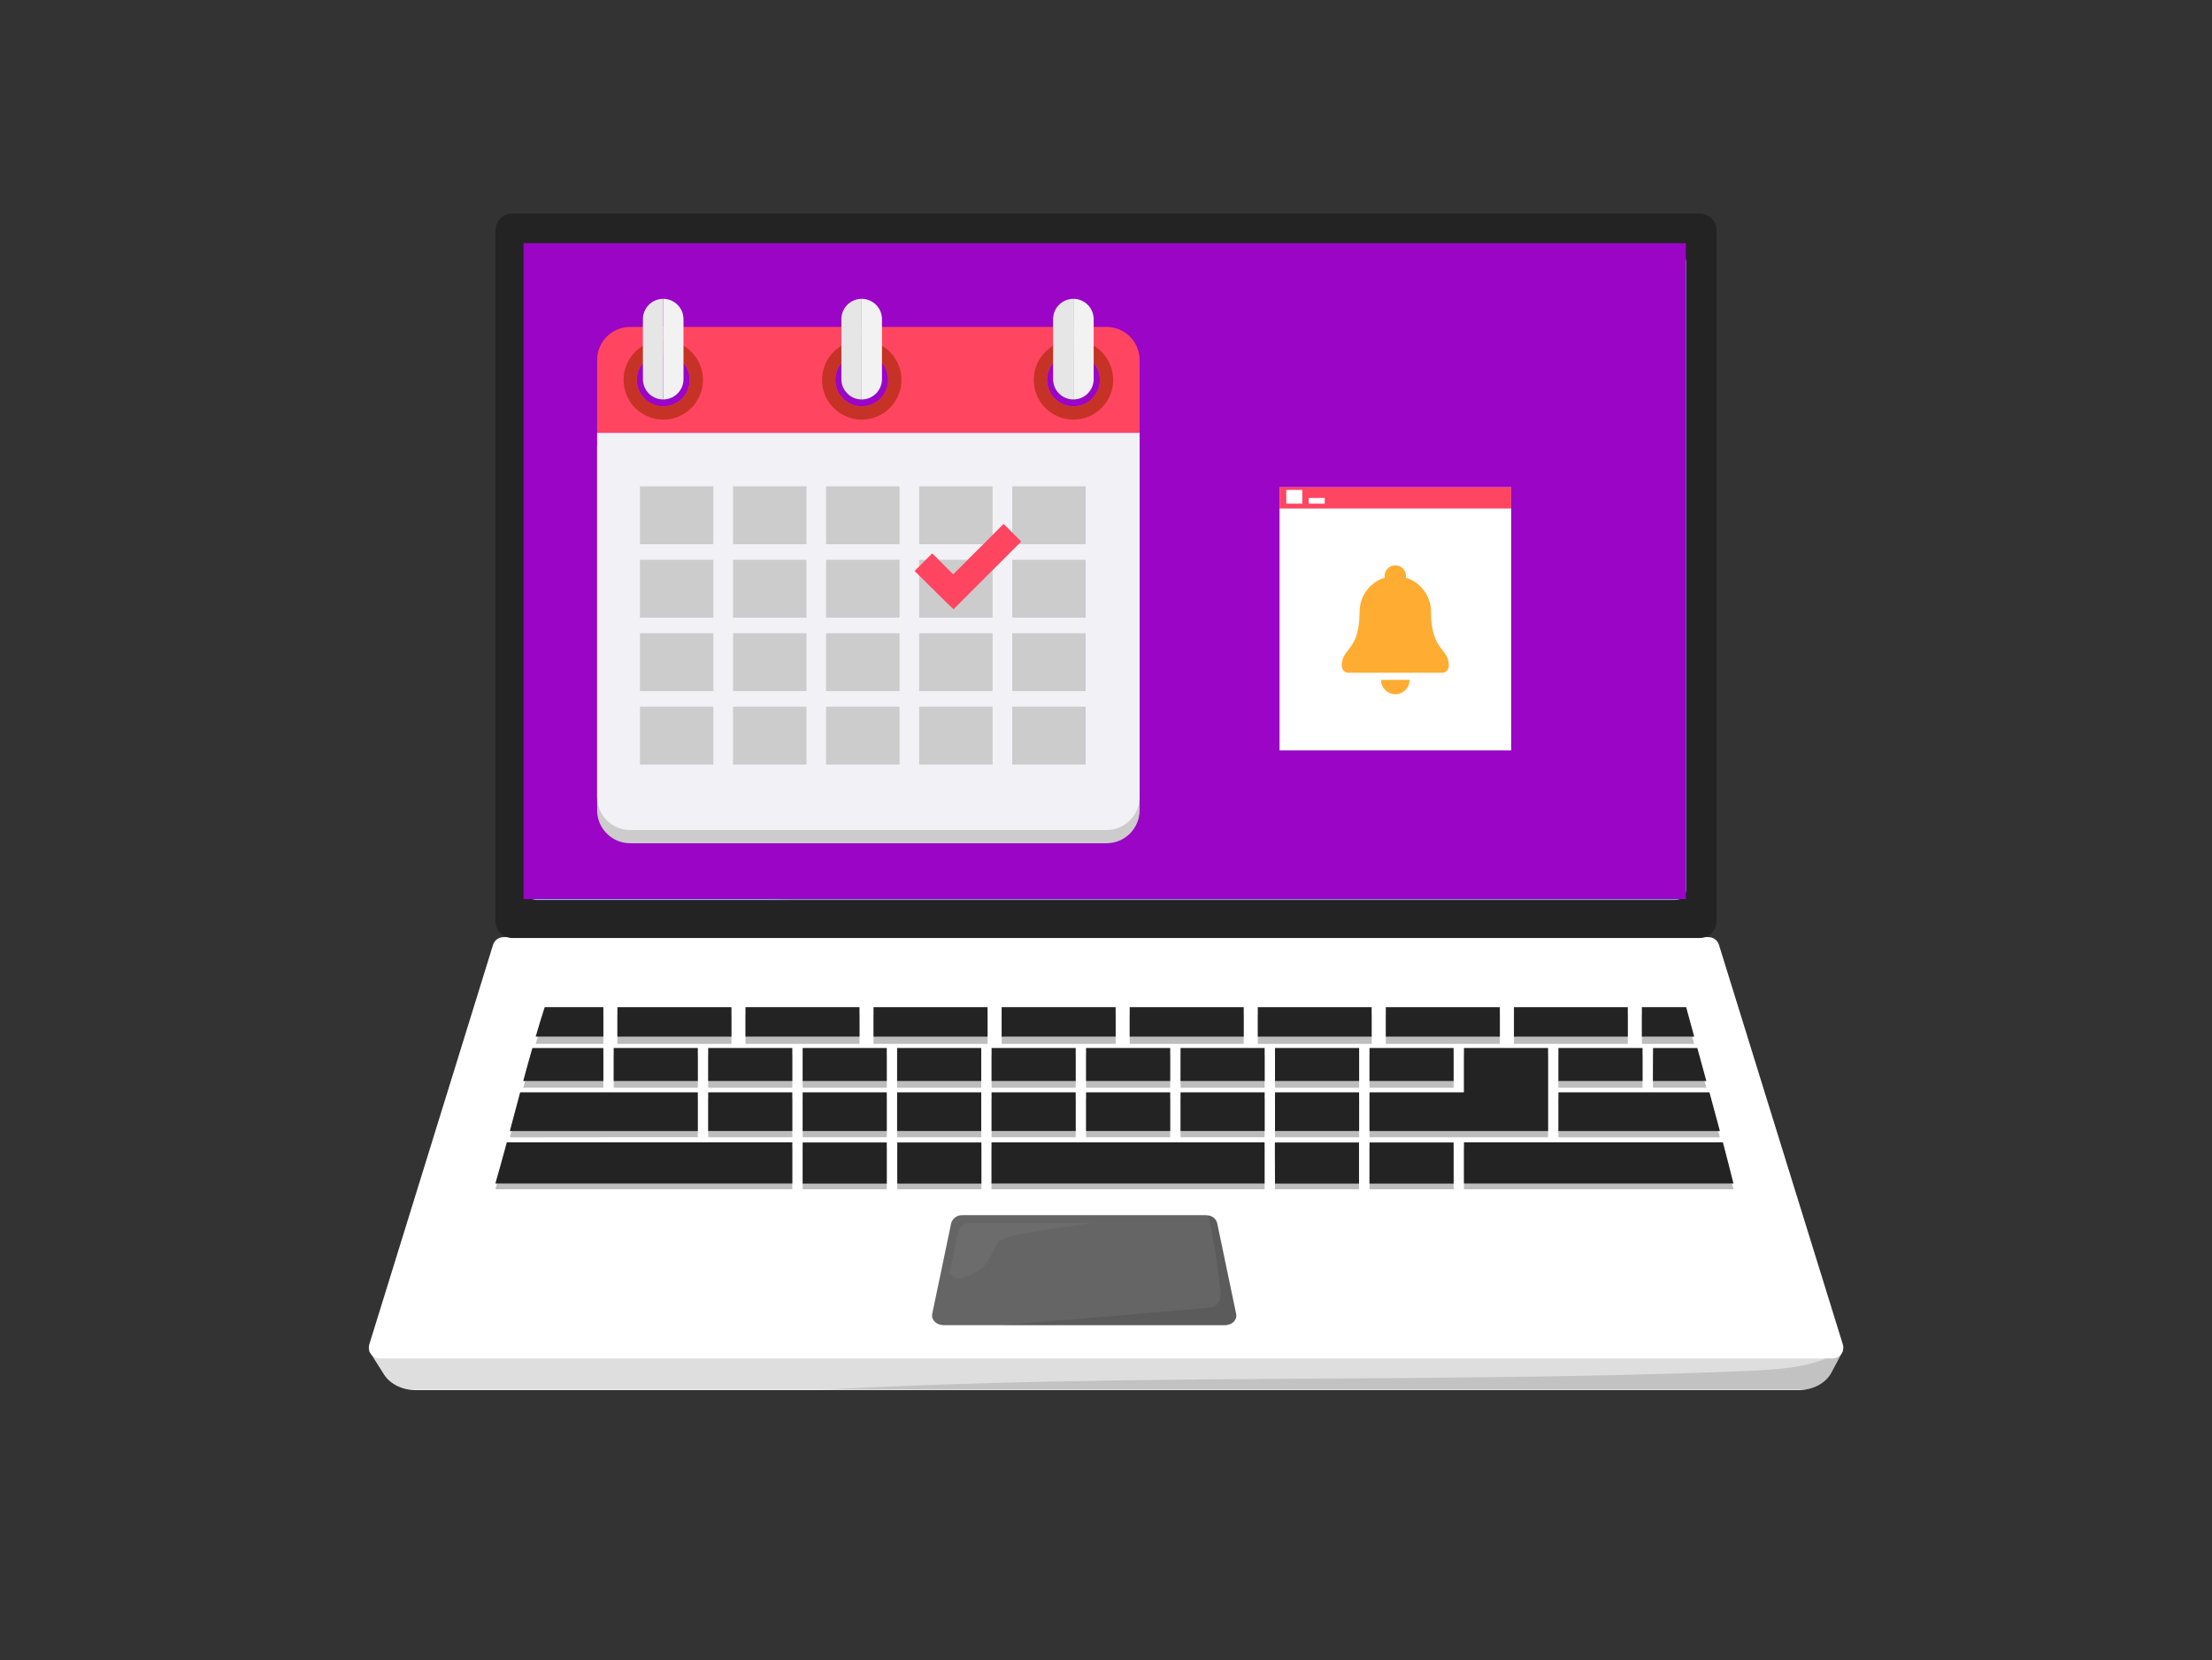 <svg xmlns="http://www.w3.org/2000/svg" xmlns:xlink="http://www.w3.org/1999/xlink" width="1920" zoomAndPan="magnify" viewBox="0 0 1440 1080.75" height="1441" preserveAspectRatio="xMidYMid meet" version="1.0"><rect x="0" y="0" width="1440" height="1080.75" fill="#333333" stroke="none"/><defs><filter x="0%" y="0%" width="100%" height="100%" id="8d3c333a6e"><feColorMatrix values="0 0 0 0 1 0 0 0 0 1 0 0 0 0 1 0 0 0 1 0" color-interpolation-filters="sRGB"/></filter><clipPath id="33262f5ac1"><path d="M 240 804 L 1200 804 L 1200 904.586 L 240 904.586 Z M 240 804 " clip-rule="nonzero"/></clipPath><clipPath id="5d3a039221"><path d="M 240 803 L 1200 803 L 1200 904.586 L 240 904.586 Z M 240 803 " clip-rule="nonzero"/></clipPath><mask id="0d421b6e34"><g filter="url(#8d3c333a6e)"><rect x="-144" width="1728" fill="#000000" y="-108.075" height="1296.9" fill-opacity="0.15"/></g></mask><clipPath id="d5974c5db6"><path d="M 0.109 1 L 959.891 1 L 959.891 101.586 L 0.109 101.586 Z M 0.109 1 " clip-rule="nonzero"/></clipPath><clipPath id="16d4e780fb"><rect x="0" width="960" y="0" height="102"/></clipPath><clipPath id="841df43ef1"><path d="M 530 880 L 1200 880 L 1200 904.586 L 530 904.586 Z M 530 880 " clip-rule="nonzero"/></clipPath><mask id="815903f7a6"><g filter="url(#8d3c333a6e)"><rect x="-144" width="1728" fill="#000000" y="-108.075" height="1296.9" fill-opacity="0.15"/></g></mask><clipPath id="fd2e5a0e04"><path d="M 1 0.117 L 669 0.117 L 669 24.586 L 1 24.586 Z M 1 0.117 " clip-rule="nonzero"/></clipPath><clipPath id="fb737e553a"><rect x="0" width="670" y="0" height="25"/></clipPath><clipPath id="0a471e1413"><path d="M 322 139.016 L 1118 139.016 L 1118 611 L 322 611 Z M 322 139.016 " clip-rule="nonzero"/></clipPath><mask id="47251a1aec"><g filter="url(#8d3c333a6e)"><rect x="-144" width="1728" fill="#000000" y="-108.075" height="1296.9" fill-opacity="0.7"/></g></mask><clipPath id="54f7e503d8"><rect x="0" width="203" y="0" height="75"/></clipPath><mask id="ae08e60948"><g filter="url(#8d3c333a6e)"><rect x="-144" width="1728" fill="#000000" y="-108.075" height="1296.9" fill-opacity="0.3"/></g></mask><clipPath id="afb554c2f4"><rect x="0" width="810" y="0" height="117"/></clipPath><mask id="57e4f16e47"><g filter="url(#8d3c333a6e)"><rect x="-144" width="1728" fill="#000000" y="-108.075" height="1296.9" fill-opacity="0.15"/></g></mask><clipPath id="ac082b5209"><rect x="0" width="600" y="0" height="427"/></clipPath><mask id="4438e210f4"><g filter="url(#8d3c333a6e)"><rect x="-144" width="1728" fill="#000000" y="-108.075" height="1296.9" fill-opacity="0.09"/></g></mask><clipPath id="098ea827e4"><rect x="0" width="397" y="0" height="187"/></clipPath><mask id="1ba59387ec"><g filter="url(#8d3c333a6e)"><rect x="-144" width="1728" fill="#000000" y="-108.075" height="1296.9" fill-opacity="0.15"/></g></mask><clipPath id="771673ec39"><rect x="0" width="158" y="0" height="75"/></clipPath><mask id="fec075f9f5"><g filter="url(#8d3c333a6e)"><rect x="-144" width="1728" fill="#000000" y="-108.075" height="1296.9" fill-opacity="0.05"/></g></mask><clipPath id="68f3314c4d"><path d="M 2 1 L 95 1 L 95 37.848 L 2 37.848 Z M 2 1 " clip-rule="nonzero"/></clipPath><clipPath id="8f4c404bc3"><rect x="0" width="96" y="0" height="38"/></clipPath><mask id="b0e3a6892c"><g filter="url(#8d3c333a6e)"><rect x="-144" width="1728" fill="#000000" y="-108.075" height="1296.9" fill-opacity="0.06"/></g></mask><clipPath id="50d6aea2a9"><path d="M 1 1 L 231 1 L 231 132.879 L 1 132.879 Z M 1 1 " clip-rule="nonzero"/></clipPath><clipPath id="99c05f2815"><rect x="0" width="232" y="0" height="133"/></clipPath><clipPath id="c303b0be63"><path d="M 340.812 158.277 L 1097.504 158.277 L 1097.504 585.262 L 340.812 585.262 Z M 340.812 158.277 " clip-rule="nonzero"/></clipPath><clipPath id="13b014e74b"><path d="M 388.719 290 L 741.887 290 L 741.887 548.914 L 388.719 548.914 Z M 388.719 290 " clip-rule="nonzero"/></clipPath><clipPath id="4f3e923714"><path d="M 388.719 212 L 741.887 212 L 741.887 282 L 388.719 282 Z M 388.719 212 " clip-rule="nonzero"/></clipPath><clipPath id="391898e93b"><path d="M 388.719 281 L 741.887 281 L 741.887 541 L 388.719 541 Z M 388.719 281 " clip-rule="nonzero"/></clipPath><clipPath id="eff5db493e"><path d="M 418 194.391 L 432 194.391 L 432 261 L 418 261 Z M 418 194.391 " clip-rule="nonzero"/></clipPath><clipPath id="8d77d3bd45"><path d="M 431 194.391 L 445 194.391 L 445 261 L 431 261 Z M 431 194.391 " clip-rule="nonzero"/></clipPath><clipPath id="6705e08bac"><path d="M 547 194.391 L 561 194.391 L 561 261 L 547 261 Z M 547 194.391 " clip-rule="nonzero"/></clipPath><clipPath id="791f4077e6"><path d="M 560 194.391 L 575 194.391 L 575 261 L 560 261 Z M 560 194.391 " clip-rule="nonzero"/></clipPath><clipPath id="11c16a20c3"><path d="M 685 194.391 L 699 194.391 L 699 261 L 685 261 Z M 685 194.391 " clip-rule="nonzero"/></clipPath><clipPath id="07c6fe903a"><path d="M 698 194.391 L 712 194.391 L 712 261 L 698 261 Z M 698 194.391 " clip-rule="nonzero"/></clipPath><clipPath id="7ca76c99fe"><path d="M 832.984 317.227 L 983.781 317.227 L 983.781 488.504 L 832.984 488.504 Z M 832.984 317.227 " clip-rule="nonzero"/></clipPath><clipPath id="58cd5e55f5"><path d="M 832.984 317.227 L 983.781 317.227 L 983.781 331.016 L 832.984 331.016 Z M 832.984 317.227 " clip-rule="nonzero"/></clipPath><clipPath id="139d731b42"><path d="M 837.363 318.895 L 847.785 318.895 L 847.785 327.871 L 837.363 327.871 Z M 837.363 318.895 " clip-rule="nonzero"/></clipPath><clipPath id="fbb29c18bc"><path d="M 851.98 324.121 L 862.398 324.121 L 862.398 327.871 L 851.98 327.871 Z M 851.98 324.121 " clip-rule="nonzero"/></clipPath><clipPath id="6c4bc75e70"><path d="M 873.457 374 L 943.191 374 L 943.191 438 L 873.457 438 Z M 873.457 374 " clip-rule="nonzero"/></clipPath><clipPath id="a261d2baca"><path d="M 901 367.953 L 916 367.953 L 916 382 L 901 382 Z M 901 367.953 " clip-rule="nonzero"/></clipPath><clipPath id="51cbd6b58c"><path d="M 899 442 L 918 442 L 918 451.934 L 899 451.934 Z M 899 442 " clip-rule="nonzero"/></clipPath></defs><g clip-path="url(#33262f5ac1)"><path fill="#ffffff" d="M 1199.688 879.383 L 1198.145 882.324 L 1192.191 893.523 C 1188.527 900.422 1180.066 904.891 1170.699 904.891 L 270.594 904.891 C 261.949 904.891 254.125 901.02 250.109 894.883 L 240.312 879.383 L 731.219 804.402 Z M 1199.688 879.383 " fill-opacity="1" fill-rule="nonzero"/></g><g clip-path="url(#5d3a039221)"><g mask="url(#0d421b6e34)"><g transform="matrix(1, 0, 0, 1, 240, 803)"><g clip-path="url(#16d4e780fb)"><g clip-path="url(#d5974c5db6)"><path fill="#232323" d="M 959.688 76.383 L 958.145 79.324 L 952.191 90.523 C 948.527 97.422 940.066 101.891 930.699 101.891 L 30.594 101.891 C 21.949 101.891 14.125 98.02 10.109 91.883 L 0.312 76.383 L 491.219 1.402 Z M 959.688 76.383 " fill-opacity="1" fill-rule="nonzero"/></g></g></g></g></g><g clip-path="url(#841df43ef1)"><g mask="url(#815903f7a6)"><g transform="matrix(1, 0, 0, 1, 530, 880)"><g clip-path="url(#fb737e553a)"><g clip-path="url(#fd2e5a0e04)"><path fill="#232323" d="M 668.039 2.324 L 662.09 13.523 C 658.426 20.422 649.965 24.891 640.598 24.891 L 1.91 24.891 C 201.426 13.75 404.398 20.605 605.125 12.535 C 626.906 11.672 650.934 10.004 665.445 0.863 Z M 668.039 2.324 " fill-opacity="1" fill-rule="nonzero"/></g></g></g></g></g><path fill="#ffffff" d="M 1192.812 884.281 L 247.188 884.281 C 246.91 884.281 246.637 884.266 246.359 884.234 C 246.086 884.199 245.816 884.152 245.547 884.09 C 245.277 884.023 245.016 883.945 244.754 883.852 C 244.496 883.758 244.242 883.648 243.996 883.523 C 243.75 883.398 243.512 883.262 243.281 883.109 C 243.051 882.957 242.828 882.789 242.617 882.613 C 242.406 882.434 242.207 882.246 242.02 882.043 C 241.828 881.844 241.652 881.633 241.488 881.41 C 241.324 881.188 241.176 880.957 241.035 880.715 C 240.898 880.477 240.777 880.23 240.668 879.977 C 240.559 879.723 240.469 879.461 240.391 879.199 C 240.312 878.934 240.25 878.664 240.203 878.391 C 240.156 878.121 240.125 877.848 240.109 877.57 C 240.098 877.293 240.098 877.02 240.117 876.742 C 240.133 876.469 240.168 876.195 240.219 875.922 C 240.266 875.652 240.332 875.383 240.414 875.121 L 320.973 615.016 C 321.195 614.293 321.527 613.625 321.969 613.008 C 322.406 612.395 322.93 611.859 323.539 611.414 C 324.148 610.965 324.812 610.621 325.531 610.387 C 326.25 610.152 326.988 610.035 327.746 610.035 L 1112.25 610.035 C 1113.008 610.035 1113.746 610.152 1114.465 610.387 C 1115.184 610.621 1115.848 610.965 1116.457 611.414 C 1117.066 611.859 1117.59 612.395 1118.031 613.008 C 1118.469 613.625 1118.801 614.293 1119.023 615.016 L 1199.688 875.16 C 1199.766 875.426 1199.832 875.695 1199.879 875.969 C 1199.926 876.242 1199.961 876.516 1199.977 876.793 C 1199.992 877.07 1199.992 877.344 1199.973 877.621 C 1199.957 877.898 1199.926 878.172 1199.875 878.445 C 1199.828 878.719 1199.762 878.988 1199.684 879.254 C 1199.602 879.52 1199.508 879.777 1199.395 880.031 C 1199.285 880.285 1199.16 880.531 1199.02 880.773 C 1198.879 881.012 1198.727 881.242 1198.559 881.465 C 1198.395 881.684 1198.215 881.895 1198.023 882.094 C 1197.832 882.297 1197.629 882.484 1197.414 882.66 C 1197.199 882.836 1196.977 883 1196.746 883.148 C 1196.512 883.301 1196.27 883.438 1196.023 883.559 C 1195.773 883.68 1195.52 883.789 1195.258 883.879 C 1194.996 883.973 1194.73 884.047 1194.457 884.109 C 1194.188 884.168 1193.914 884.215 1193.641 884.242 C 1193.363 884.273 1193.086 884.285 1192.812 884.281 Z M 1192.812 884.281 " fill-opacity="1" fill-rule="nonzero"/><g clip-path="url(#0a471e1413)"><path fill="#232323" d="M 333.57 138.992 L 1106.426 138.992 C 1107.152 138.992 1107.871 139.066 1108.582 139.207 C 1109.293 139.348 1109.984 139.559 1110.656 139.836 C 1111.328 140.113 1111.965 140.453 1112.566 140.855 C 1113.172 141.262 1113.73 141.719 1114.242 142.23 C 1114.758 142.746 1115.215 143.305 1115.617 143.906 C 1116.02 144.512 1116.363 145.148 1116.641 145.82 C 1116.918 146.488 1117.125 147.18 1117.27 147.891 C 1117.41 148.605 1117.48 149.324 1117.48 150.051 L 1117.48 599.535 C 1117.48 600.262 1117.41 600.98 1117.27 601.691 C 1117.125 602.402 1116.918 603.094 1116.641 603.766 C 1116.363 604.438 1116.02 605.074 1115.617 605.676 C 1115.215 606.281 1114.758 606.84 1114.242 607.352 C 1113.73 607.867 1113.172 608.324 1112.566 608.727 C 1111.965 609.133 1111.328 609.473 1110.656 609.75 C 1109.984 610.027 1109.293 610.238 1108.582 610.379 C 1107.871 610.52 1107.152 610.59 1106.426 610.59 L 333.57 610.59 C 332.848 610.59 332.129 610.52 331.414 610.379 C 330.703 610.238 330.012 610.027 329.34 609.75 C 328.672 609.473 328.035 609.133 327.43 608.727 C 326.828 608.324 326.27 607.867 325.754 607.352 C 325.242 606.84 324.781 606.281 324.379 605.676 C 323.977 605.074 323.637 604.438 323.359 603.766 C 323.082 603.094 322.871 602.402 322.73 601.691 C 322.586 600.98 322.516 600.262 322.516 599.535 L 322.516 150.051 C 322.516 149.324 322.586 148.605 322.73 147.891 C 322.871 147.18 323.082 146.488 323.359 145.82 C 323.637 145.148 323.977 144.512 324.379 143.906 C 324.781 143.305 325.242 142.746 325.754 142.23 C 326.27 141.719 326.828 141.262 327.43 140.855 C 328.035 140.453 328.672 140.113 329.34 139.836 C 330.012 139.559 330.703 139.348 331.414 139.207 C 332.129 139.066 332.848 138.992 333.57 138.992 Z M 333.57 138.992 " fill-opacity="1" fill-rule="nonzero"/></g><path fill="#8abae3" d="M 349.383 163.699 L 1090.613 163.699 C 1091.082 163.699 1091.547 163.746 1092.008 163.836 C 1092.469 163.926 1092.914 164.062 1093.348 164.242 C 1093.781 164.422 1094.191 164.641 1094.582 164.902 C 1094.973 165.164 1095.336 165.461 1095.664 165.793 C 1095.996 166.121 1096.293 166.484 1096.555 166.875 C 1096.816 167.262 1097.035 167.676 1097.215 168.109 C 1097.395 168.543 1097.531 168.988 1097.621 169.449 C 1097.711 169.91 1097.758 170.375 1097.758 170.844 L 1097.758 578.723 C 1097.758 579.191 1097.711 579.656 1097.621 580.113 C 1097.531 580.574 1097.395 581.023 1097.215 581.457 C 1097.035 581.887 1096.816 582.301 1096.555 582.691 C 1096.293 583.082 1095.996 583.441 1095.664 583.773 C 1095.336 584.105 1094.973 584.402 1094.582 584.66 C 1094.191 584.922 1093.781 585.141 1093.348 585.32 C 1092.914 585.5 1092.469 585.637 1092.008 585.727 C 1091.547 585.82 1091.082 585.867 1090.613 585.867 L 349.383 585.867 C 348.914 585.867 348.449 585.82 347.988 585.727 C 347.527 585.637 347.082 585.5 346.648 585.32 C 346.215 585.141 345.805 584.922 345.414 584.66 C 345.023 584.402 344.664 584.105 344.332 583.773 C 344 583.441 343.703 583.082 343.441 582.691 C 343.184 582.301 342.961 581.887 342.781 581.457 C 342.602 581.023 342.469 580.574 342.375 580.113 C 342.285 579.656 342.238 579.191 342.238 578.723 L 342.238 170.844 C 342.238 170.375 342.285 169.91 342.375 169.449 C 342.469 168.988 342.602 168.543 342.781 168.109 C 342.961 167.676 343.184 167.262 343.441 166.875 C 343.703 166.484 344 166.121 344.332 165.793 C 344.664 165.461 345.023 165.164 345.414 164.902 C 345.805 164.641 346.215 164.422 346.648 164.242 C 347.082 164.062 347.527 163.926 347.988 163.836 C 348.449 163.746 348.914 163.699 349.383 163.699 Z M 349.383 163.699 " fill-opacity="1" fill-rule="nonzero"/><g mask="url(#47251a1aec)"><g transform="matrix(1, 0, 0, 1, 604, 789)"><g clip-path="url(#54f7e503d8)"><path fill="#232323" d="M 193.387 73.602 L 10.281 73.602 C 5.609 73.602 2.047 70.121 2.871 66.312 L 15.223 7.188 C 15.457 6.402 15.812 5.676 16.293 5.012 C 16.77 4.348 17.344 3.781 18.016 3.312 C 18.688 2.844 19.418 2.5 20.207 2.277 C 20.992 2.055 21.797 1.969 22.613 2.02 L 180.973 2.02 C 181.539 2.02 182.102 2.074 182.66 2.184 C 183.328 2.277 183.969 2.461 184.582 2.742 C 185.199 3.02 185.758 3.383 186.266 3.828 C 186.773 4.273 187.203 4.781 187.562 5.352 C 187.918 5.926 188.188 6.535 188.363 7.188 L 200.715 66.312 C 201.582 70.121 198.059 73.602 193.387 73.602 Z M 193.387 73.602 " fill-opacity="1" fill-rule="nonzero"/></g></g></g><path fill="#232323" d="M 584.02 711.059 L 638.781 711.059 L 638.781 736.215 L 584.02 736.215 Z M 584.02 711.059 " fill-opacity="1" fill-rule="nonzero"/><path fill="#232323" d="M 809.656 655.617 L 735.418 655.617 L 735.418 674.781 L 809.656 674.781 Z M 809.656 655.617 " fill-opacity="1" fill-rule="nonzero"/><path fill="#232323" d="M 768.523 682.195 L 823.285 682.195 L 823.285 703.668 L 768.523 703.668 Z M 768.523 682.195 " fill-opacity="1" fill-rule="nonzero"/><path fill="#232323" d="M 830.02 682.195 L 884.781 682.195 L 884.781 703.668 L 830.02 703.668 Z M 830.02 682.195 " fill-opacity="1" fill-rule="nonzero"/><path fill="#232323" d="M 830.02 711.059 L 884.781 711.059 L 884.781 736.215 L 830.02 736.215 Z M 830.02 711.059 " fill-opacity="1" fill-rule="nonzero"/><path fill="#232323" d="M 726.277 655.617 L 652.059 655.617 L 652.059 674.781 L 726.297 674.781 Z M 726.277 655.617 " fill-opacity="1" fill-rule="nonzero"/><path fill="#232323" d="M 645.512 682.195 L 700.277 682.195 L 700.277 703.668 L 645.512 703.668 Z M 645.512 682.195 " fill-opacity="1" fill-rule="nonzero"/><path fill="#232323" d="M 645.512 711.059 L 700.277 711.059 L 700.277 736.215 L 645.512 736.215 Z M 645.512 711.059 " fill-opacity="1" fill-rule="nonzero"/><path fill="#232323" d="M 707.027 711.059 L 761.793 711.059 L 761.793 736.215 L 707.027 736.215 Z M 707.027 711.059 " fill-opacity="1" fill-rule="nonzero"/><path fill="#232323" d="M 707.027 682.195 L 761.793 682.195 L 761.793 703.668 L 707.027 703.668 Z M 707.027 682.195 " fill-opacity="1" fill-rule="nonzero"/><path fill="#232323" d="M 892.934 655.617 L 818.82 655.617 L 818.82 674.781 L 892.934 674.781 Z M 892.934 655.617 " fill-opacity="1" fill-rule="nonzero"/><path fill="#232323" d="M 768.523 711.059 L 823.285 711.059 L 823.285 736.215 L 768.523 736.215 Z M 768.523 711.059 " fill-opacity="1" fill-rule="nonzero"/><path fill="#232323" d="M 891.535 736.234 L 1007.793 736.234 L 1007.793 682.195 L 953.027 682.195 L 953.027 711.059 L 891.535 711.059 Z M 891.535 736.234 " fill-opacity="1" fill-rule="nonzero"/><path fill="#232323" d="M 392.781 682.195 L 346.582 682.195 C 344.523 689.344 342.535 696.504 340.613 703.668 L 392.781 703.668 Z M 392.781 682.195 " fill-opacity="1" fill-rule="nonzero"/><path fill="#232323" d="M 1076.039 703.668 L 1110.832 703.668 C 1108.867 696.543 1106.906 689.387 1104.941 682.195 L 1076.121 682.195 Z M 1076.039 703.668 " fill-opacity="1" fill-rule="nonzero"/><path fill="#232323" d="M 1059.691 655.617 L 985.578 655.617 L 985.578 674.781 L 1059.691 674.781 Z M 1059.691 655.617 " fill-opacity="1" fill-rule="nonzero"/><path fill="#232323" d="M 1097.676 655.617 L 1068.852 655.617 L 1068.852 674.781 L 1102.926 674.781 C 1101.156 668.402 1099.406 661.938 1097.676 655.617 Z M 1097.676 655.617 " fill-opacity="1" fill-rule="nonzero"/><path fill="#232323" d="M 891.535 682.195 L 946.297 682.195 L 946.297 703.668 L 891.535 703.668 Z M 891.535 682.195 " fill-opacity="1" fill-rule="nonzero"/><path fill="#232323" d="M 976.395 655.617 L 902.156 655.617 L 902.156 674.781 L 976.395 674.781 Z M 976.395 655.617 " fill-opacity="1" fill-rule="nonzero"/><path fill="#232323" d="M 1076.039 711.059 L 1014.523 711.059 L 1014.523 736.234 L 1119.645 736.234 C 1117.441 728 1115.156 719.539 1112.848 711.059 Z M 1076.039 711.059 " fill-opacity="1" fill-rule="nonzero"/><path fill="#232323" d="M 584.02 682.195 L 638.781 682.195 L 638.781 703.668 L 584.02 703.668 Z M 584.02 682.195 " fill-opacity="1" fill-rule="nonzero"/><path fill="#232323" d="M 891.535 770.453 L 946.297 770.453 L 946.297 743.688 L 891.535 743.688 Z M 891.535 770.453 " fill-opacity="1" fill-rule="nonzero"/><path fill="#232323" d="M 584.121 770.453 L 638.883 770.453 L 638.883 743.688 L 584.121 743.688 Z M 584.121 770.453 " fill-opacity="1" fill-rule="nonzero"/><path fill="#232323" d="M 746.352 743.629 L 645.473 743.629 L 645.473 770.391 L 823.246 770.391 L 823.246 743.629 Z M 746.352 743.629 " fill-opacity="1" fill-rule="nonzero"/><path fill="#232323" d="M 830.02 770.453 L 884.699 770.453 L 884.699 743.688 L 829.938 743.688 Z M 830.02 770.453 " fill-opacity="1" fill-rule="nonzero"/><path fill="#232323" d="M 1121.598 743.629 L 953.027 743.629 L 953.027 770.391 L 1128.477 770.391 C 1126.32 761.688 1124.027 752.77 1121.598 743.629 Z M 1121.598 743.629 " fill-opacity="1" fill-rule="nonzero"/><path fill="#232323" d="M 392.781 736.234 L 454.277 736.234 L 454.277 711.059 L 338.617 711.059 C 336.332 719.559 334.105 727.98 331.902 736.234 Z M 392.781 736.234 " fill-opacity="1" fill-rule="nonzero"/><path fill="#232323" d="M 392.781 655.617 L 354.59 655.617 C 352.531 661.914 350.617 668.34 348.723 674.781 L 392.781 674.781 Z M 392.781 655.617 " fill-opacity="1" fill-rule="nonzero"/><path fill="#232323" d="M 1014.523 682.195 L 1069.285 682.195 L 1069.285 703.668 L 1014.523 703.668 Z M 1014.523 682.195 " fill-opacity="1" fill-rule="nonzero"/><path fill="#232323" d="M 559.52 655.617 L 485.301 655.617 L 485.301 674.781 L 559.539 674.781 Z M 559.52 655.617 " fill-opacity="1" fill-rule="nonzero"/><path fill="#232323" d="M 461.027 682.195 L 515.793 682.195 L 515.793 703.668 L 461.027 703.668 Z M 461.027 682.195 " fill-opacity="1" fill-rule="nonzero"/><path fill="#232323" d="M 568.66 674.781 L 642.898 674.781 L 642.898 655.617 L 568.66 655.617 Z M 568.66 674.781 " fill-opacity="1" fill-rule="nonzero"/><path fill="#232323" d="M 522.523 711.059 L 577.285 711.059 L 577.285 736.215 L 522.523 736.215 Z M 522.523 711.059 " fill-opacity="1" fill-rule="nonzero"/><path fill="#232323" d="M 522.523 770.453 L 577.285 770.453 L 577.285 743.688 L 522.523 743.688 Z M 522.523 770.453 " fill-opacity="1" fill-rule="nonzero"/><path fill="#232323" d="M 522.523 682.195 L 577.285 682.195 L 577.285 703.668 L 522.523 703.668 Z M 522.523 682.195 " fill-opacity="1" fill-rule="nonzero"/><path fill="#232323" d="M 461.027 711.059 L 515.793 711.059 L 515.793 736.215 L 461.027 736.215 Z M 461.027 711.059 " fill-opacity="1" fill-rule="nonzero"/><path fill="#232323" d="M 476.16 655.617 L 401.922 655.617 L 401.922 674.781 L 476.16 674.781 Z M 476.16 655.617 " fill-opacity="1" fill-rule="nonzero"/><path fill="#232323" d="M 441.348 743.629 L 329.93 743.629 C 327.418 752.914 324.945 761.91 322.477 770.391 L 515.793 770.391 L 515.793 743.629 Z M 441.348 743.629 " fill-opacity="1" fill-rule="nonzero"/><path fill="#232323" d="M 399.512 682.195 L 454.277 682.195 L 454.277 703.668 L 399.512 703.668 Z M 399.512 682.195 " fill-opacity="1" fill-rule="nonzero"/><g mask="url(#ae08e60948)"><g transform="matrix(1, 0, 0, 1, 320, 659)"><g clip-path="url(#afb554c2f4)"><path fill="#232323" d="M 264.02 56.402 L 318.781 56.402 L 318.781 81.293 L 264.02 81.293 Z M 264.02 56.402 " fill-opacity="1" fill-rule="nonzero"/><path fill="#232323" d="M 489.656 1.535 L 415.418 1.535 L 415.418 20.52 L 489.656 20.52 Z M 489.656 1.535 " fill-opacity="1" fill-rule="nonzero"/><path fill="#232323" d="M 448.523 27.848 L 503.285 27.848 L 503.285 49.074 L 448.523 49.074 Z M 448.523 27.848 " fill-opacity="1" fill-rule="nonzero"/><path fill="#232323" d="M 510.02 27.848 L 564.781 27.848 L 564.781 49.074 L 510.02 49.074 Z M 510.02 27.848 " fill-opacity="1" fill-rule="nonzero"/><path fill="#232323" d="M 510.02 56.402 L 564.781 56.402 L 564.781 81.293 L 510.02 81.293 Z M 510.02 56.402 " fill-opacity="1" fill-rule="nonzero"/><path fill="#232323" d="M 406.277 1.535 L 332.059 1.535 L 332.059 20.52 L 406.297 20.52 Z M 406.277 1.535 " fill-opacity="1" fill-rule="nonzero"/><path fill="#232323" d="M 325.512 27.848 L 380.277 27.848 L 380.277 49.074 L 325.512 49.074 Z M 325.512 27.848 " fill-opacity="1" fill-rule="nonzero"/><path fill="#232323" d="M 325.512 56.402 L 380.277 56.402 L 380.277 81.293 L 325.512 81.293 Z M 325.512 56.402 " fill-opacity="1" fill-rule="nonzero"/><path fill="#232323" d="M 387.027 56.402 L 441.793 56.402 L 441.793 81.293 L 387.027 81.293 Z M 387.027 56.402 " fill-opacity="1" fill-rule="nonzero"/><path fill="#232323" d="M 387.027 27.848 L 441.793 27.848 L 441.793 49.074 L 387.027 49.074 Z M 387.027 27.848 " fill-opacity="1" fill-rule="nonzero"/><path fill="#232323" d="M 572.934 1.535 L 498.82 1.535 L 498.82 20.52 L 572.934 20.52 Z M 572.934 1.535 " fill-opacity="1" fill-rule="nonzero"/><path fill="#232323" d="M 448.523 56.402 L 503.285 56.402 L 503.285 81.293 L 448.523 81.293 Z M 448.523 56.402 " fill-opacity="1" fill-rule="nonzero"/><path fill="#232323" d="M 571.535 81.293 L 687.793 81.293 L 687.793 27.848 L 633.027 27.848 L 633.027 56.402 L 571.535 56.402 Z M 571.535 81.293 " fill-opacity="1" fill-rule="nonzero"/><path fill="#232323" d="M 72.781 27.848 L 26.582 27.848 C 24.523 34.91 22.465 42.012 20.613 49.074 L 72.781 49.074 Z M 72.781 27.848 " fill-opacity="1" fill-rule="nonzero"/><path fill="#232323" d="M 756.039 49.074 L 790.832 49.074 C 788.867 42.031 786.906 34.957 784.941 27.848 L 756.121 27.848 Z M 756.039 49.074 " fill-opacity="1" fill-rule="nonzero"/><path fill="#232323" d="M 739.691 1.535 L 665.578 1.535 L 665.578 20.52 L 739.691 20.52 Z M 739.691 1.535 " fill-opacity="1" fill-rule="nonzero"/><path fill="#232323" d="M 777.676 1.535 L 748.852 1.535 L 748.852 20.52 L 782.926 20.52 C 781.156 14.199 779.406 7.855 777.676 1.535 Z M 777.676 1.535 " fill-opacity="1" fill-rule="nonzero"/><path fill="#232323" d="M 571.535 27.848 L 626.297 27.848 L 626.297 49.074 L 571.535 49.074 Z M 571.535 27.848 " fill-opacity="1" fill-rule="nonzero"/><path fill="#232323" d="M 656.395 1.535 L 582.156 1.535 L 582.156 20.52 L 656.395 20.52 Z M 656.395 1.535 " fill-opacity="1" fill-rule="nonzero"/><path fill="#232323" d="M 756.039 56.465 L 694.523 56.465 L 694.523 81.355 L 799.645 81.355 C 797.441 73.117 795.156 64.883 792.848 56.465 Z M 756.039 56.465 " fill-opacity="1" fill-rule="nonzero"/><path fill="#232323" d="M 264.02 27.848 L 318.781 27.848 L 318.781 49.074 L 264.02 49.074 Z M 264.02 27.848 " fill-opacity="1" fill-rule="nonzero"/><path fill="#232323" d="M 571.535 115.16 L 626.297 115.16 L 626.297 88.621 L 571.535 88.621 Z M 571.535 115.16 " fill-opacity="1" fill-rule="nonzero"/><path fill="#232323" d="M 264.121 115.16 L 318.883 115.16 L 318.883 88.621 L 264.121 88.621 Z M 264.121 115.16 " fill-opacity="1" fill-rule="nonzero"/><path fill="#232323" d="M 426.352 88.621 L 325.473 88.621 L 325.473 115.16 L 503.246 115.16 L 503.246 88.621 Z M 426.352 88.621 " fill-opacity="1" fill-rule="nonzero"/><path fill="#232323" d="M 510.02 115.16 L 564.699 115.16 L 564.699 88.621 L 509.938 88.621 Z M 510.02 115.16 " fill-opacity="1" fill-rule="nonzero"/><path fill="#232323" d="M 801.598 88.621 L 633.027 88.621 L 633.027 115.16 L 808.477 115.16 C 806.32 106.496 804.027 97.652 801.598 88.621 Z M 801.598 88.621 " fill-opacity="1" fill-rule="nonzero"/><path fill="#232323" d="M 72.781 81.293 L 134.277 81.293 L 134.277 56.465 L 18.617 56.465 C 16.332 64.863 14.105 73.199 11.902 81.355 Z M 72.781 81.293 " fill-opacity="1" fill-rule="nonzero"/><path fill="#232323" d="M 72.781 1.535 L 34.59 1.535 C 32.574 7.793 30.617 14.121 28.723 20.52 L 72.781 20.52 Z M 72.781 1.535 " fill-opacity="1" fill-rule="nonzero"/><path fill="#232323" d="M 694.523 27.848 L 749.285 27.848 L 749.285 49.074 L 694.523 49.074 Z M 694.523 27.848 " fill-opacity="1" fill-rule="nonzero"/><path fill="#232323" d="M 239.52 1.535 L 165.301 1.535 L 165.301 20.52 L 239.539 20.52 Z M 239.52 1.535 " fill-opacity="1" fill-rule="nonzero"/><path fill="#232323" d="M 141.027 27.848 L 195.793 27.848 L 195.793 49.074 L 141.027 49.074 Z M 141.027 27.848 " fill-opacity="1" fill-rule="nonzero"/><path fill="#232323" d="M 248.66 20.52 L 322.898 20.52 L 322.898 1.535 L 248.66 1.535 Z M 248.66 20.52 " fill-opacity="1" fill-rule="nonzero"/><path fill="#232323" d="M 202.523 56.402 L 257.285 56.402 L 257.285 81.293 L 202.523 81.293 Z M 202.523 56.402 " fill-opacity="1" fill-rule="nonzero"/><path fill="#232323" d="M 202.523 115.16 L 257.285 115.16 L 257.285 88.621 L 202.523 88.621 Z M 202.523 115.16 " fill-opacity="1" fill-rule="nonzero"/><path fill="#232323" d="M 202.523 27.848 L 257.285 27.848 L 257.285 49.074 L 202.523 49.074 Z M 202.523 27.848 " fill-opacity="1" fill-rule="nonzero"/><path fill="#232323" d="M 141.027 56.402 L 195.793 56.402 L 195.793 81.293 L 141.027 81.293 Z M 141.027 56.402 " fill-opacity="1" fill-rule="nonzero"/><path fill="#232323" d="M 156.16 1.535 L 81.922 1.535 L 81.922 20.52 L 156.16 20.52 Z M 156.16 1.535 " fill-opacity="1" fill-rule="nonzero"/><path fill="#232323" d="M 121.348 88.621 L 9.93 88.621 C 7.418 97.805 4.945 106.719 2.477 115.16 L 195.793 115.16 L 195.793 88.621 Z M 121.348 88.621 " fill-opacity="1" fill-rule="nonzero"/><path fill="#232323" d="M 79.512 27.848 L 134.277 27.848 L 134.277 49.074 L 79.512 49.074 Z M 79.512 27.848 " fill-opacity="1" fill-rule="nonzero"/></g></g></g><g mask="url(#57e4f16e47)"><g transform="matrix(1, 0, 0, 1, 499, 161)"><g clip-path="url(#ac082b5209)"><path fill="#232323" d="M 598.758 9.844 L 598.758 417.723 C 598.758 418.191 598.711 418.656 598.621 419.113 C 598.531 419.574 598.395 420.023 598.215 420.457 C 598.035 420.887 597.816 421.301 597.555 421.691 C 597.293 422.082 596.996 422.441 596.664 422.773 C 596.336 423.105 595.973 423.402 595.582 423.66 C 595.191 423.922 594.781 424.141 594.348 424.32 C 593.914 424.5 593.469 424.637 593.008 424.727 C 592.547 424.82 592.082 424.867 591.613 424.867 L 2.461 424.867 C 157.426 416.484 314.176 425.629 468.996 411.422 C 503.789 408.23 542.945 401.25 562.234 372.121 C 572.758 356.27 575.27 336.566 577.246 317.645 C 588.246 212.906 591.938 107.91 588.32 2.656 L 591.574 2.656 C 592.047 2.656 592.516 2.699 592.977 2.789 C 593.441 2.879 593.891 3.016 594.328 3.191 C 594.766 3.371 595.184 3.594 595.574 3.855 C 595.969 4.117 596.332 4.414 596.668 4.75 C 597 5.082 597.297 5.449 597.559 5.84 C 597.82 6.234 598.043 6.648 598.223 7.086 C 598.402 7.523 598.535 7.973 598.629 8.438 C 598.719 8.902 598.762 9.371 598.758 9.844 Z M 598.758 9.844 " fill-opacity="1" fill-rule="nonzero"/></g></g></g><g mask="url(#4438e210f4)"><g transform="matrix(1, 0, 0, 1, 353, 171)"><g clip-path="url(#098ea827e4)"><path fill="#ffffff" d="M 1.242 185.645 L 1.242 25.371 C 1.238 24.695 1.27 24.023 1.332 23.352 C 1.395 22.68 1.492 22.016 1.617 21.352 C 1.746 20.691 1.906 20.035 2.098 19.391 C 2.293 18.746 2.516 18.109 2.77 17.484 C 3.023 16.859 3.309 16.25 3.621 15.652 C 3.934 15.055 4.277 14.477 4.648 13.914 C 5.02 13.352 5.418 12.805 5.84 12.281 C 6.266 11.758 6.711 11.254 7.184 10.773 C 7.656 10.293 8.152 9.836 8.672 9.406 C 9.188 8.973 9.727 8.566 10.281 8.188 C 10.84 7.809 11.414 7.457 12.008 7.133 C 12.598 6.809 13.203 6.516 13.824 6.25 C 14.445 5.988 15.074 5.754 15.719 5.551 C 16.363 5.348 17.016 5.18 17.672 5.039 C 18.332 4.902 19 4.793 19.668 4.723 C 20.34 4.648 21.012 4.605 21.684 4.598 L 394.648 1.324 C 305.688 30.785 236.125 45.219 185.973 53 C 149.223 58.703 110.457 62.777 90.199 92.629 C 71.918 119.539 81.078 149.102 57.691 170.141 C 40.688 185.418 17.113 186.613 1.242 185.645 Z M 1.242 185.645 " fill-opacity="1" fill-rule="nonzero"/></g></g></g><g mask="url(#1ba59387ec)"><g transform="matrix(1, 0, 0, 1, 649, 789)"><g clip-path="url(#771673ec39)"><path fill="#232323" d="M 148.387 73.602 L 2.629 73.602 C 46.945 70.117 91.258 66.41 135.562 62.484 C 138.547 62.219 141.859 61.805 143.797 59.539 C 145.73 57.277 145.73 53.57 145.402 50.398 C 143.691 34.191 141.121 18.117 137.68 2.184 C 138.352 2.277 138.992 2.461 139.605 2.742 C 140.219 3.02 140.777 3.383 141.285 3.828 C 141.793 4.273 142.223 4.781 142.582 5.352 C 142.938 5.926 143.207 6.535 143.383 7.188 L 155.738 66.312 C 156.582 70.121 153.059 73.602 148.387 73.602 Z M 148.387 73.602 " fill-opacity="1" fill-rule="nonzero"/></g></g></g><g mask="url(#fec075f9f5)"><g transform="matrix(1, 0, 0, 1, 616, 795)"><g clip-path="url(#8f4c404bc3)"><g clip-path="url(#68f3314c4d)"><path fill="#ffffff" d="M 2.109 33.695 C 4.031 24.871 5.941 16.043 7.836 7.219 C 7.922 6.785 8.047 6.363 8.207 5.953 C 8.367 5.543 8.562 5.148 8.789 4.77 C 9.02 4.395 9.277 4.039 9.566 3.703 C 9.855 3.371 10.172 3.066 10.512 2.785 C 10.855 2.508 11.219 2.258 11.602 2.043 C 11.984 1.824 12.387 1.641 12.801 1.492 C 13.215 1.344 13.641 1.234 14.078 1.156 C 14.512 1.082 14.949 1.043 15.391 1.043 L 94.281 1.043 C 76.145 4.379 45.117 7.219 35.629 12.141 C 30.398 14.836 30.172 27.559 18.395 33.613 C 8.598 38.781 5.816 37.812 2.109 33.695 Z M 2.109 33.695 " fill-opacity="1" fill-rule="nonzero"/></g></g></g></g><g mask="url(#b0e3a6892c)"><g transform="matrix(1, 0, 0, 1, 258, 735)"><g clip-path="url(#99c05f2815)"><g clip-path="url(#50d6aea2a9)"><path fill="#ffffff" d="M 39.75 1.234 C 25.832 41.855 16.156 82.473 2.238 123.113 C 2.152 123.391 2.078 123.672 2.027 123.961 C 1.973 124.246 1.934 124.531 1.914 124.824 C 1.895 125.113 1.891 125.402 1.906 125.695 C 1.922 125.984 1.953 126.273 2.004 126.562 C 2.051 126.848 2.117 127.129 2.203 127.41 C 2.285 127.688 2.387 127.961 2.5 128.227 C 2.617 128.496 2.75 128.754 2.895 129.004 C 3.043 129.254 3.203 129.496 3.379 129.73 C 3.555 129.961 3.746 130.18 3.949 130.391 C 4.148 130.598 4.363 130.797 4.59 130.98 C 4.816 131.164 5.051 131.332 5.297 131.488 C 5.543 131.641 5.801 131.781 6.062 131.906 C 6.324 132.031 6.594 132.141 6.871 132.23 C 7.145 132.324 7.426 132.398 7.711 132.461 C 7.996 132.52 8.285 132.559 8.574 132.582 C 8.863 132.609 9.152 132.617 9.445 132.605 L 230.41 132.605 C 220.023 127.871 209.332 123.965 198.336 120.895 C 187.344 117.82 176.176 115.617 164.84 114.281 C 128.359 110.164 102.602 116.875 58.113 105.676 C 52.164 104.172 46.996 102.648 42.836 101.312 C 42.094 101.086 41.402 100.742 40.773 100.285 C 40.141 99.828 39.602 99.281 39.152 98.645 C 38.707 98.004 38.375 97.312 38.16 96.562 C 37.945 95.812 37.855 95.051 37.898 94.27 C 39.957 63.203 37.711 32.219 39.75 1.234 Z M 39.75 1.234 " fill-opacity="1" fill-rule="nonzero"/></g></g></g></g><g clip-path="url(#c303b0be63)"><path fill="#9a05c6" d="M 340.812 158.277 L 1098.039 158.277 L 1098.039 585.262 L 340.812 585.262 Z M 340.812 158.277 " fill-opacity="1" fill-rule="nonzero"/></g><g clip-path="url(#13b014e74b)"><path fill="#cccccc" d="M 388.719 290.379 L 388.719 527.371 C 388.719 539.27 398.359 548.914 410.254 548.914 L 720.352 548.914 C 732.246 548.914 741.887 539.27 741.887 527.371 L 741.887 290.379 L 388.719 290.379 " fill-opacity="1" fill-rule="nonzero"/></g><g clip-path="url(#4f3e923714)"><path fill="#ff4560" d="M 698.82 264.527 C 689.305 264.527 681.594 256.809 681.594 247.289 C 681.594 237.77 689.305 230.055 698.82 230.055 C 708.332 230.055 716.047 237.77 716.047 247.289 C 716.047 256.809 708.332 264.527 698.82 264.527 Z M 560.996 264.527 C 551.484 264.527 543.77 256.809 543.77 247.289 C 543.77 237.77 551.484 230.055 560.996 230.055 C 570.512 230.055 578.223 237.77 578.223 247.289 C 578.223 256.809 570.512 264.527 560.996 264.527 Z M 431.789 264.527 C 422.273 264.527 414.562 256.809 414.562 247.289 C 414.562 237.77 422.273 230.055 431.789 230.055 C 441.301 230.055 449.016 237.77 449.016 247.289 C 449.016 256.809 441.301 264.527 431.789 264.527 Z M 720.352 212.816 L 410.254 212.816 C 398.359 212.816 388.719 222.461 388.719 234.363 L 388.719 281.762 L 741.887 281.762 L 741.887 234.363 C 741.887 222.461 732.246 212.816 720.352 212.816 " fill-opacity="1" fill-rule="nonzero"/></g><g clip-path="url(#391898e93b)"><path fill="#f2f1f6" d="M 388.719 281.762 L 388.719 518.754 C 388.719 530.652 398.359 540.297 410.254 540.297 L 720.352 540.297 C 732.246 540.297 741.887 530.652 741.887 518.754 L 741.887 281.762 L 388.719 281.762 " fill-opacity="1" fill-rule="nonzero"/></g><path fill="#c63226" d="M 431.789 264.527 C 422.273 264.527 414.562 256.809 414.562 247.289 C 414.562 237.77 422.273 230.055 431.789 230.055 C 441.301 230.055 449.016 237.77 449.016 247.289 C 449.016 256.809 441.301 264.527 431.789 264.527 Z M 431.789 221.434 C 417.516 221.434 405.945 233.012 405.945 247.289 C 405.945 261.57 417.516 273.145 431.789 273.145 C 446.059 273.145 457.633 261.57 457.633 247.289 C 457.633 233.012 446.059 221.434 431.789 221.434 " fill-opacity="1" fill-rule="nonzero"/><path fill="#c63226" d="M 560.996 264.527 C 551.484 264.527 543.77 256.809 543.77 247.289 C 543.77 237.77 551.484 230.055 560.996 230.055 C 570.512 230.055 578.223 237.77 578.223 247.289 C 578.223 256.809 570.512 264.527 560.996 264.527 Z M 560.996 221.434 C 546.727 221.434 535.156 233.012 535.156 247.289 C 535.156 261.57 546.727 273.145 560.996 273.145 C 575.27 273.145 586.84 261.57 586.84 247.289 C 586.84 233.012 575.27 221.434 560.996 221.434 " fill-opacity="1" fill-rule="nonzero"/><path fill="#c63226" d="M 698.82 264.527 C 689.305 264.527 681.594 256.809 681.594 247.289 C 681.594 237.77 689.305 230.055 698.82 230.055 C 708.332 230.055 716.047 237.77 716.047 247.289 C 716.047 256.809 708.332 264.527 698.82 264.527 Z M 698.82 221.434 C 684.547 221.434 672.977 233.012 672.977 247.289 C 672.977 261.57 684.547 273.145 698.82 273.145 C 713.09 273.145 724.664 261.57 724.664 247.289 C 724.664 233.012 713.09 221.434 698.82 221.434 " fill-opacity="1" fill-rule="nonzero"/><g clip-path="url(#eff5db493e)"><path fill="#e6e6e6" d="M 418.535 207.742 L 418.535 246.809 C 418.535 254.109 424.445 260.027 431.738 260.027 L 431.738 194.531 C 424.445 194.531 418.535 200.445 418.535 207.742 " fill-opacity="1" fill-rule="nonzero"/></g><g clip-path="url(#8d77d3bd45)"><path fill="#f2f2f2" d="M 431.738 194.531 L 431.738 260.027 C 439.035 260.027 444.949 254.109 444.949 246.809 L 444.949 207.742 C 444.949 200.445 439.035 194.531 431.738 194.531 " fill-opacity="1" fill-rule="nonzero"/></g><g clip-path="url(#6705e08bac)"><path fill="#e6e6e6" d="M 547.742 207.742 L 547.742 246.809 C 547.742 254.109 553.652 260.027 560.949 260.027 L 560.949 194.531 C 553.652 194.531 547.742 200.445 547.742 207.742 " fill-opacity="1" fill-rule="nonzero"/></g><g clip-path="url(#791f4077e6)"><path fill="#f2f2f2" d="M 560.949 194.531 L 560.949 260.027 C 568.246 260.027 574.156 254.109 574.156 246.809 L 574.156 207.742 C 574.156 200.445 568.246 194.531 560.949 194.531 " fill-opacity="1" fill-rule="nonzero"/></g><g clip-path="url(#11c16a20c3)"><path fill="#e6e6e6" d="M 685.562 207.742 L 685.562 246.809 C 685.562 254.109 691.477 260.027 698.77 260.027 L 698.77 194.531 C 691.477 194.531 685.562 200.445 685.562 207.742 " fill-opacity="1" fill-rule="nonzero"/></g><g clip-path="url(#07c6fe903a)"><path fill="#f2f2f2" d="M 698.77 194.531 L 698.77 260.027 C 706.066 260.027 711.977 254.109 711.977 246.809 L 711.977 207.742 C 711.977 200.445 706.066 194.531 698.77 194.531 " fill-opacity="1" fill-rule="nonzero"/></g><path fill="#cccccc" d="M 464.414 354.254 L 416.617 354.254 L 416.617 316.566 L 464.414 316.566 L 464.414 354.254 " fill-opacity="1" fill-rule="nonzero"/><path fill="#cccccc" d="M 524.996 354.254 L 477.203 354.254 L 477.203 316.566 L 524.996 316.566 L 524.996 354.254 " fill-opacity="1" fill-rule="nonzero"/><path fill="#cccccc" d="M 585.582 354.254 L 537.785 354.254 L 537.785 316.566 L 585.582 316.566 L 585.582 354.254 " fill-opacity="1" fill-rule="nonzero"/><path fill="#cccccc" d="M 646.168 354.254 L 598.371 354.254 L 598.371 316.566 L 646.168 316.566 L 646.168 354.254 " fill-opacity="1" fill-rule="nonzero"/><path fill="#cccccc" d="M 706.754 354.254 L 658.961 354.254 L 658.961 316.566 L 706.754 316.566 L 706.754 354.254 " fill-opacity="1" fill-rule="nonzero"/><path fill="#cccccc" d="M 464.414 402.07 L 416.617 402.07 L 416.617 364.379 L 464.414 364.379 L 464.414 402.07 " fill-opacity="1" fill-rule="nonzero"/><path fill="#cccccc" d="M 524.996 402.07 L 477.203 402.07 L 477.203 364.379 L 524.996 364.379 L 524.996 402.07 " fill-opacity="1" fill-rule="nonzero"/><path fill="#cccccc" d="M 585.582 402.07 L 537.785 402.07 L 537.785 364.379 L 585.582 364.379 L 585.582 402.07 " fill-opacity="1" fill-rule="nonzero"/><path fill="#cccccc" d="M 646.168 402.07 L 598.371 402.07 L 598.371 364.379 L 646.168 364.379 L 646.168 402.07 " fill-opacity="1" fill-rule="nonzero"/><path fill="#cccccc" d="M 706.754 402.07 L 658.961 402.07 L 658.961 364.379 L 706.754 364.379 L 706.754 402.07 " fill-opacity="1" fill-rule="nonzero"/><path fill="#cccccc" d="M 464.414 449.883 L 416.617 449.883 L 416.617 412.195 L 464.414 412.195 L 464.414 449.883 " fill-opacity="1" fill-rule="nonzero"/><path fill="#cccccc" d="M 524.996 449.883 L 477.203 449.883 L 477.203 412.195 L 524.996 412.195 L 524.996 449.883 " fill-opacity="1" fill-rule="nonzero"/><path fill="#cccccc" d="M 585.582 449.883 L 537.785 449.883 L 537.785 412.195 L 585.582 412.195 L 585.582 449.883 " fill-opacity="1" fill-rule="nonzero"/><path fill="#cccccc" d="M 646.168 449.883 L 598.371 449.883 L 598.371 412.195 L 646.168 412.195 L 646.168 449.883 " fill-opacity="1" fill-rule="nonzero"/><path fill="#cccccc" d="M 706.754 449.883 L 658.961 449.883 L 658.961 412.195 L 706.754 412.195 L 706.754 449.883 " fill-opacity="1" fill-rule="nonzero"/><path fill="#cccccc" d="M 464.414 497.703 L 416.617 497.703 L 416.617 460.016 L 464.414 460.016 L 464.414 497.703 " fill-opacity="1" fill-rule="nonzero"/><path fill="#cccccc" d="M 524.996 497.703 L 477.203 497.703 L 477.203 460.016 L 524.996 460.016 L 524.996 497.703 " fill-opacity="1" fill-rule="nonzero"/><path fill="#cccccc" d="M 585.582 497.703 L 537.785 497.703 L 537.785 460.016 L 585.582 460.016 L 585.582 497.703 " fill-opacity="1" fill-rule="nonzero"/><path fill="#cccccc" d="M 646.168 497.703 L 598.371 497.703 L 598.371 460.016 L 646.168 460.016 L 646.168 497.703 " fill-opacity="1" fill-rule="nonzero"/><path fill="#cccccc" d="M 706.754 497.703 L 658.961 497.703 L 658.961 460.016 L 706.754 460.016 L 706.754 497.703 " fill-opacity="1" fill-rule="nonzero"/><path fill="#ff4560" d="M 664.812 352.504 L 653.344 341.027 L 620.516 373.867 L 606.867 360.211 L 595.395 371.688 L 616.309 392.363 L 620.766 396.57 L 664.812 352.504 " fill-opacity="1" fill-rule="nonzero"/><g clip-path="url(#7ca76c99fe)"><path fill="#ffffff" d="M 832.984 317.227 L 983.781 317.227 L 983.781 488.637 L 832.984 488.637 Z M 832.984 317.227 " fill-opacity="1" fill-rule="nonzero"/></g><g clip-path="url(#58cd5e55f5)"><path fill="#ff4560" d="M 832.984 317.227 L 983.77 317.227 L 983.77 331.016 L 832.984 331.016 Z M 832.984 317.227 " fill-opacity="1" fill-rule="nonzero"/></g><g clip-path="url(#139d731b42)"><path fill="#ffffff" d="M 837.363 318.895 L 847.777 318.895 L 847.777 327.871 L 837.363 327.871 Z M 837.363 318.895 " fill-opacity="1" fill-rule="nonzero"/></g><g clip-path="url(#fbb29c18bc)"><path fill="#ffffff" d="M 851.98 324.121 L 862.391 324.121 L 862.391 327.871 L 851.98 327.871 Z M 851.98 324.121 " fill-opacity="1" fill-rule="nonzero"/></g><g clip-path="url(#6c4bc75e70)"><path fill="#ffac33" d="M 931.57 398.289 C 931.57 423.926 943.191 421.598 943.191 433.25 C 943.191 433.25 943.191 437.914 938.543 437.914 L 878.105 437.914 C 873.457 437.914 873.457 433.25 873.457 433.25 C 873.457 421.598 885.082 423.926 885.082 398.289 C 885.082 385.418 895.488 374.977 908.324 374.977 C 921.164 374.977 931.57 385.418 931.57 398.289 Z M 931.57 398.289 " fill-opacity="1" fill-rule="nonzero"/></g><g clip-path="url(#a261d2baca)"><path fill="#ffac33" d="M 915.297 374.977 C 915.297 375.438 915.254 375.891 915.164 376.344 C 915.074 376.793 914.941 377.23 914.77 377.656 C 914.594 378.078 914.379 378.48 914.125 378.863 C 913.867 379.246 913.578 379.598 913.258 379.922 C 912.934 380.246 912.582 380.539 912.199 380.793 C 911.82 381.047 911.418 381.262 910.992 381.438 C 910.57 381.613 910.133 381.746 909.688 381.836 C 909.238 381.926 908.781 381.973 908.324 381.973 C 907.867 381.973 907.414 381.926 906.965 381.836 C 906.516 381.746 906.078 381.613 905.656 381.438 C 905.234 381.262 904.832 381.047 904.449 380.793 C 904.07 380.539 903.719 380.246 903.395 379.922 C 903.07 379.598 902.781 379.246 902.527 378.863 C 902.273 378.48 902.059 378.078 901.883 377.656 C 901.707 377.23 901.574 376.793 901.484 376.344 C 901.398 375.891 901.352 375.438 901.352 374.977 C 901.352 374.52 901.398 374.066 901.484 373.613 C 901.574 373.164 901.707 372.727 901.883 372.301 C 902.059 371.879 902.273 371.477 902.527 371.094 C 902.781 370.711 903.07 370.359 903.395 370.035 C 903.719 369.711 904.07 369.418 904.449 369.164 C 904.832 368.91 905.234 368.695 905.656 368.52 C 906.078 368.344 906.516 368.211 906.965 368.121 C 907.414 368.031 907.867 367.984 908.324 367.984 C 908.781 367.984 909.238 368.031 909.688 368.121 C 910.133 368.211 910.57 368.344 910.992 368.52 C 911.418 368.695 911.82 368.91 912.199 369.164 C 912.582 369.418 912.934 369.711 913.258 370.035 C 913.578 370.359 913.867 370.711 914.125 371.094 C 914.379 371.477 914.594 371.879 914.77 372.301 C 914.941 372.727 915.074 373.164 915.164 373.613 C 915.254 374.066 915.297 374.52 915.297 374.977 Z M 915.297 374.977 " fill-opacity="1" fill-rule="nonzero"/></g><g clip-path="url(#51cbd6b58c)"><path fill="#ffac33" d="M 908.324 451.898 C 913.461 451.898 917.625 447.723 917.625 442.574 L 899.027 442.574 C 899.027 447.723 903.191 451.898 908.324 451.898 Z M 908.324 451.898 " fill-opacity="1" fill-rule="nonzero"/></g></svg>